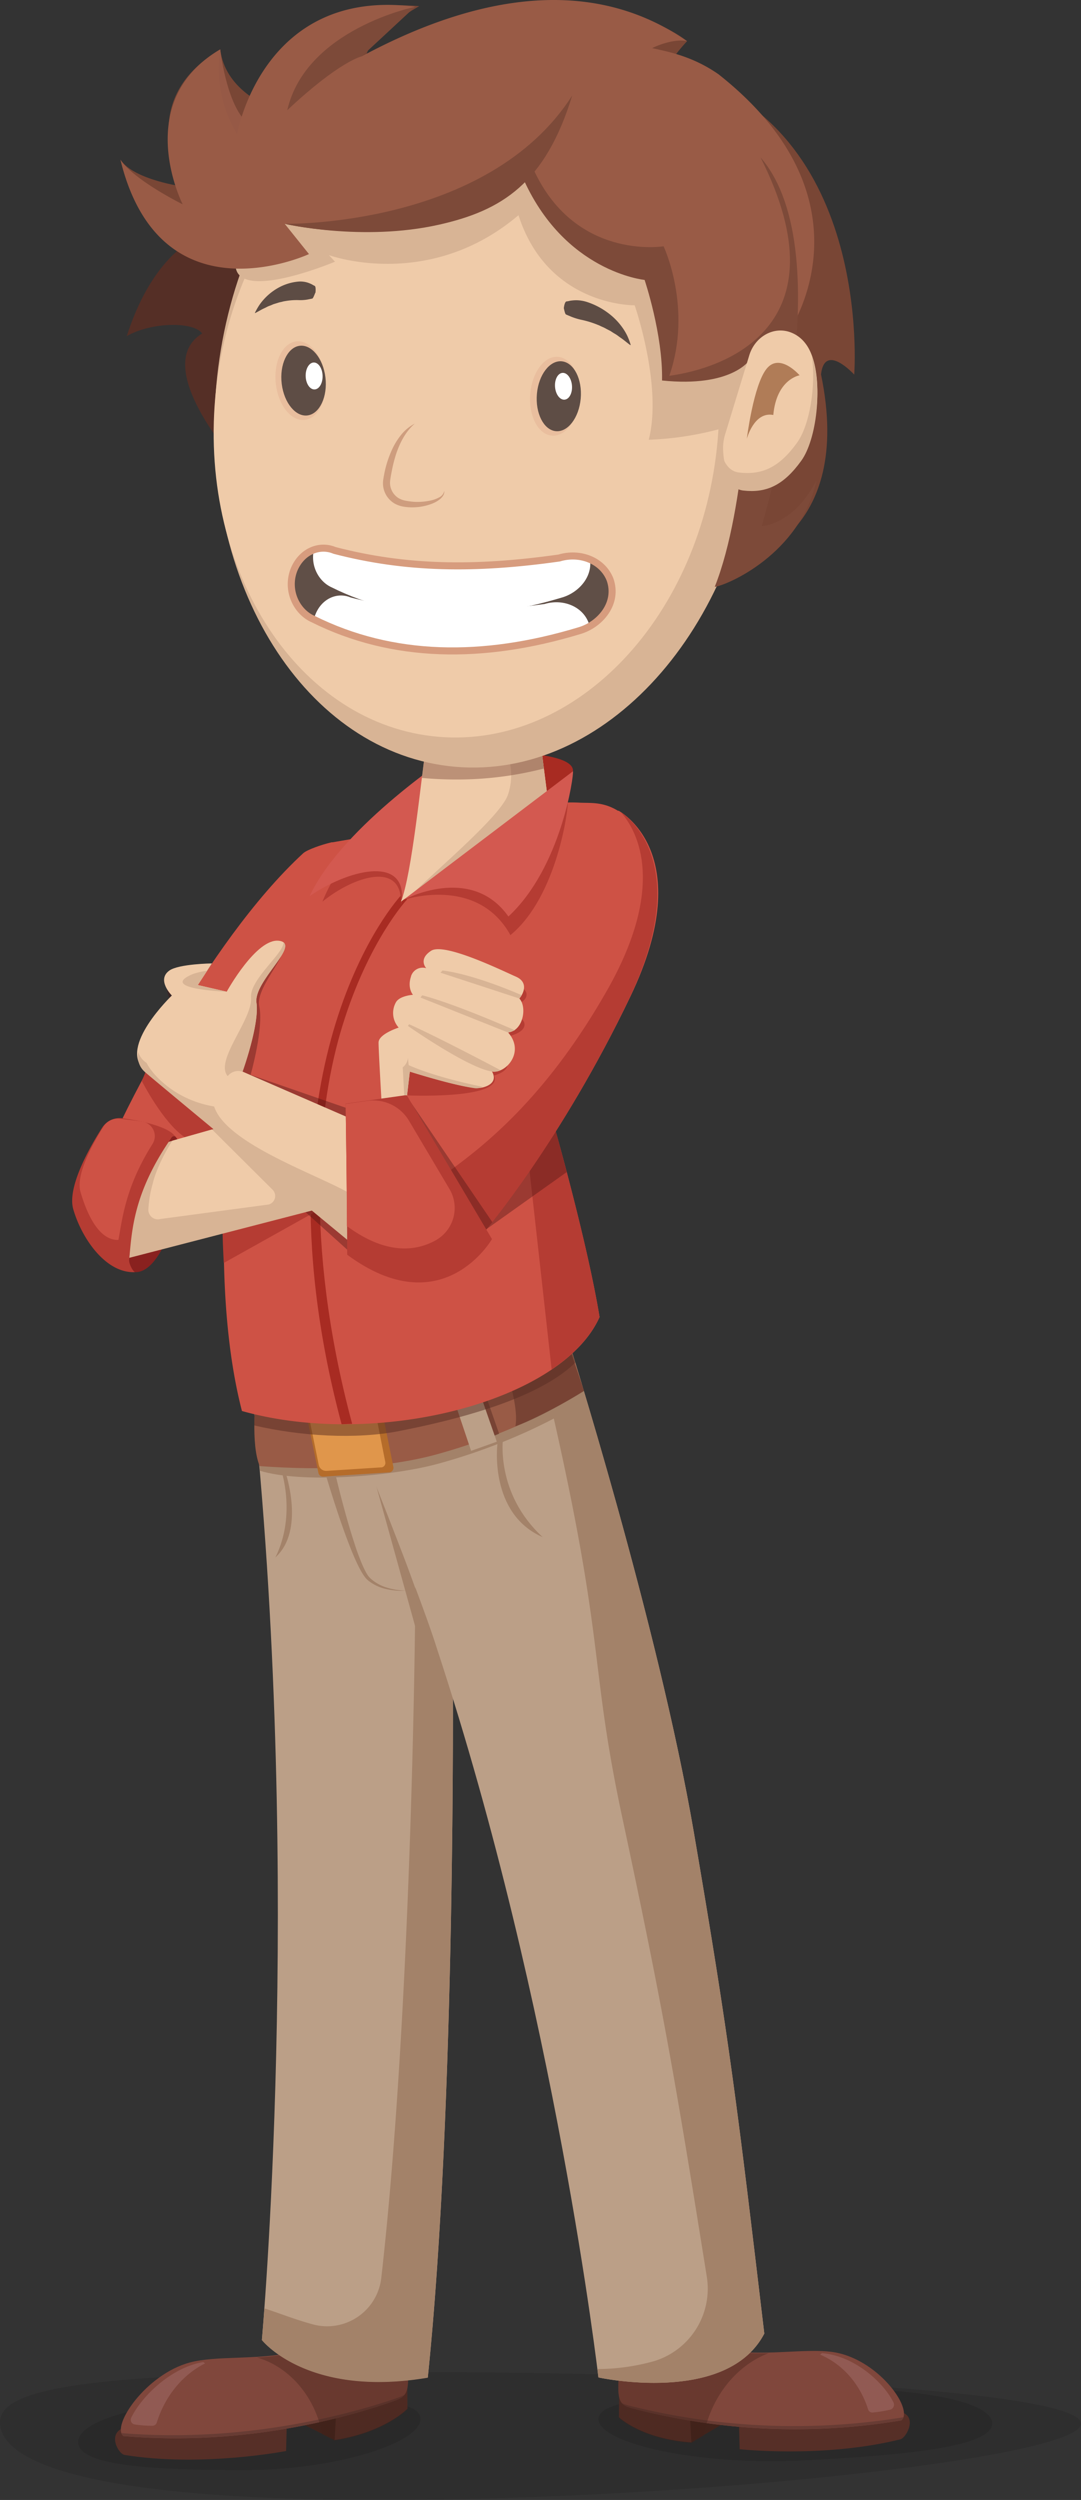 <svg xmlns="http://www.w3.org/2000/svg" xmlns:xlink="http://www.w3.org/1999/xlink" width="460.46" height="1064.39" viewBox="0 0 460.46 1064.39">
  <rect x="0" y="0" width="460.46" height="1064.39" fill="#333333" stroke="none"/>
  <defs>
    <style>
      .cls-1, .cls-37 {
        fill: none;
      }

      .cls-2 {
        opacity: 0.1;
      }

      .cls-12, .cls-18, .cls-2, .cls-23, .cls-30, .cls-7 {
        isolation: isolate;
      }

      .cls-3 {
        fill: #562f27;
      }

      .cls-4, .cls-7 {
        fill: #41231b;
      }

      .cls-5 {
        fill: #80473c;
      }

      .cls-6 {
        fill: #683c34;
      }

      .cls-7 {
        opacity: 0.36;
      }

      .cls-8 {
        fill: #915a53;
      }

      .cls-9 {
        fill: #bb9f87;
      }

      .cls-10 {
        fill: #a38269;
      }

      .cls-11 {
        fill: #995b46;
      }

      .cls-12 {
        fill: #562c21;
        opacity: 0.49;
      }

      .cls-13 {
        fill: #b56c2a;
      }

      .cls-14 {
        fill: #a82b22;
      }

      .cls-15 {
        fill: #e0964b;
      }

      .cls-16 {
        fill: #ce5245;
      }

      .cls-17 {
        fill: #b53c33;
      }

      .cls-18 {
        fill: #441211;
        opacity: 0.37;
      }

      .cls-19 {
        fill: #89211f;
      }

      .cls-20 {
        fill: #efcba9;
      }

      .cls-21 {
        fill: #d8b495;
      }

      .cls-22 {
        fill: #d35950;
      }

      .cls-23 {
        fill: #7c4838;
        opacity: 0.44;
      }

      .cls-24 {
        fill: #794635;
      }

      .cls-25 {
        fill: #965946;
      }

      .cls-26 {
        fill: #552f26;
      }

      .cls-27 {
        fill: #5d4c44;
      }

      .cls-28 {
        opacity: 0.47;
      }

      .cls-29 {
        fill: #a86b4f;
      }

      .cls-30 {
        fill: #db9b7f;
        opacity: 0.25;
      }

      .cls-31 {
        fill: #5e4d45;
      }

      .cls-32 {
        fill: #fff;
      }

      .cls-33 {
        fill: #7d4a39;
      }

      .cls-34 {
        fill: #b07c57;
      }

      .cls-35 {
        fill: #604f47;
      }

      .cls-36 {
        clip-path: url(#clip-path);
      }

      .cls-37 {
        stroke: #d79c7e;
        stroke-miterlimit: 10;
        stroke-width: 3px;
      }
    </style>
    <clipPath id="clip-path">
      <path class="cls-1" d="M133.4,264.2c33.72,16.82,72.14,17.4,113.39,4.92,8.78-2.56,16.62-11.62,13.07-21.76h0c-3.24-8.23-12.91-11.84-21.69-9.18-36.1,5.1-65.41,4.63-95.63-3.22-6.65-2.81-14.28.59-17.37,8.36h0C121.88,252,126.31,261.11,133.4,264.2Z"/>
    </clipPath>
  </defs>
  <title>Папа Dad TētisРесурс 1</title>
  <g id="Слой_2" data-name="Слой 2">
    <g id="Слой_1-2" data-name="Слой 1">
      <path class="cls-2" d="M460.46,1031.89c0,14.36-163.42,32.5-297.91,32.5S0,1045.75,0,1031.39s35.48-21.5,170-21.5S460.46,1017.53,460.46,1031.89Z"/>
      <path class="cls-2" d="M33.28,1039.76c0,10,30.89,11.92,70.63,11.92s75.21-11.72,75.21-21.76-34.15-8.33-73.89-8.33S33.28,1029.72,33.28,1039.76Z"/>
      <path class="cls-2" d="M422.67,1031.55c.5,10-34.83,13.68-80.41,16s-86.86-7.37-87.36-17.39,38.75-10.29,84.33-12.58S422.12,1021.53,422.67,1031.55Z"/>
      <path class="cls-3" d="M173.54,1025.55s-9.53,10-31,13.33c-2.74-1.75-.33-13-.33-13l31.3-10.83Z"/>
      <polygon class="cls-4" points="126.54 1030.88 142.54 1038.88 143.54 1020.55 126.54 1030.88"/>
      <path class="cls-3" d="M122.2,1030.21l-.33,13.33s-35.87,7-68.87,1.67c-2.71-.58-7.53-9.4.17-11.71C64.18,1019.77,122.2,1030.21,122.2,1030.21Z"/>
      <path class="cls-5" d="M173.54,996.88l.22,13.5c.41,8.5-1,10.09-5.78,11.8-18.08,6.43-62.85,19.63-115.44,15-5.24-4.37,9.67-26.33,28.33-31.33,11.1-3,29-1,43.67-4.33S170.54,985.55,173.54,996.88Z"/>
      <path class="cls-6" d="M169.46,1020.85a16,16,0,0,0,2.84-1.24,9.2,9.2,0,0,1-4.32,2.57c-18.08,6.43-62.85,19.63-115.44,15a2.76,2.76,0,0,1-.83-1.27C105.37,1040.34,151,1027.25,169.46,1020.85Z"/>
      <path class="cls-7" d="M109.44,1003.72a95.82,95.82,0,0,0,15.09-1.92c14.67-3.33,46-16,49-4.67l.22,13.5a27.16,27.16,0,0,1-.25,6.43v8.74s-9.53,10-31,13.33l-5.22-2.61C134.28,1020.49,123.4,1007.75,109.44,1003.72Z"/>
      <path class="cls-8" d="M83.7,1006.3c.91-.24,1.87-.45,2.87-.63l.82.56c-9.56,4.78-17.06,13.88-20.58,25.11a2,2,0,0,1-1.93,1.46h0a49.91,49.91,0,0,1-7.43-.55,2,2,0,0,1-1.74-2.23,1.88,1.88,0,0,1,.2-.66C59.88,1021.12,71,1009.73,83.7,1006.3Z"/>
      <path class="cls-3" d="M263.67,1029.19s9.48,9.19,30.83,10.68c2.72-2,.33-13,.33-13l-31.13-8.16Z"/>
      <polygon class="cls-4" points="310.42 1030.51 294.5 1039.87 293.51 1021.63 310.42 1030.51"/>
      <path class="cls-3" d="M314.73,1029.47l.33,13.3s35.68,3.93,68.5-4.22c2.69-.81,7.49-10-.17-11.69C372.44,1014,314.73,1029.47,314.73,1029.47Z"/>
      <path class="cls-5" d="M263.67,1000.52l-.22,13.49c-.41,8.54,1,10,5.75,11.31A273.64,273.64,0,0,0,384,1030.49c5.21-4.82-9.62-25.51-28.18-28.91-11-2-28.85,1.48-43.43-.6S266.65,988.93,263.67,1000.52Z"/>
      <path class="cls-6" d="M267.72,1024.14a14.78,14.78,0,0,1-2.82-1c.93,1.09,2.32,1.66,4.3,2.2A273.64,273.64,0,0,0,384,1030.51a3.16,3.16,0,0,0,.83-1.35A288.25,288.25,0,0,1,267.72,1024.14Z"/>
      <path class="cls-7" d="M327.42,1001.89a91.67,91.67,0,0,1-15-.63c-14.59-2.08-45.75-12.07-48.74-.48l-.22,13.52a27,27,0,0,0,.25,6.41v8.74s9.48,9.19,30.83,10.68l5.2-3.06C302.72,1020.77,313.54,1007.11,327.42,1001.89Z"/>
      <path class="cls-8" d="M353,1002.26c-.91-.17-1.86-.29-2.86-.39l-.82.63c9.51,4,17,12.42,20.47,23.35a1.83,1.83,0,0,0,1.92,1.3h0a52.66,52.66,0,0,0,7.39-1.19,2.21,2.21,0,0,0,1.65-2.66,1.93,1.93,0,0,0-.11-.34C376.72,1015,365.75,1004.6,353,1002.26Z"/>
      <path class="cls-9" d="M192.89,712.88s1.33,184-10.67,299.33c-51.33,8.67-70.67-16-70.67-16s17.33-191.33-3.33-396c15-13.19,82,7.33,82,7.33Z"/>
      <polygon class="cls-10" points="179 700.21 157 620.88 178.34 680.21 179 700.21"/>
      <path class="cls-10" d="M133.41,989.66a23.21,23.21,0,0,0,28.37-16.48,23.55,23.55,0,0,0,.63-3.33c13.16-115.62,14.43-283.42,14.43-283.42l.6-82.3c7.68,2,12.76,3.54,12.76,3.54L192.89,713s1.33,184-10.67,299.33c-51.33,8.67-70.67-16-70.67-16s.43-4.73,1.07-13.49C118,984.47,125.22,987.45,133.41,989.66Z"/>
      <path class="cls-10" d="M138.57,627.22c1.56,5.3,3.21,10.54,4.94,15.77s3.55,10.43,5.57,15.56c1,2.57,2.08,5.12,3.28,7.62a41.29,41.29,0,0,0,2,3.7,19.19,19.19,0,0,0,1.22,1.77,8.39,8.39,0,0,0,.75.83c.28.25.54.48.82.7a19.13,19.13,0,0,0,7.64,3.45,28.79,28.79,0,0,0,8.23.59A28.32,28.32,0,0,1,165,676a18.05,18.05,0,0,1-7-3.8c-.24-.22-.47-.46-.7-.69a8.07,8.07,0,0,1-.58-.73,15.82,15.82,0,0,1-1-1.68c-.63-1.17-1.18-2.41-1.71-3.65-1-2.5-2-5.07-2.81-7.66-1.72-5.18-3.23-10.43-4.67-15.71s-2.78-10.59-4-15.89Z"/>
      <path class="cls-9" d="M241.56,568.88s38.67,122,54,211.33,18.67,118,30,213.33c-16,30.67-70.67,18.67-70.67,18.67s-18-156-68.67-310c-8.65-27.75-43.33-112.67-43.33-112.67Z"/>
      <path class="cls-10" d="M249.67,596S225.25,612.6,187,623.1c-21.24,5.82-58.94,8.42-76.27,3.09-.83-12-.67-26-.67-26l133.22-22.64Z"/>
      <path class="cls-10" d="M278.77,1005.23a32.26,32.26,0,0,0,22.28-36c-13.16-82-18.2-112.19-36-195.48-15.44-72.2-5.37-72.85-37.37-204.85h13.89s38.67,122,54,211.33,18.67,118,30,213.33c-16,30.67-70.67,18.67-70.67,18.67s-.14-1.24-.44-3.59A89.64,89.64,0,0,0,278.77,1005.23Z"/>
      <path class="cls-11" d="M248.67,592.13S224.25,608.71,186,619.21c-21.24,5.82-47.89,7-75.36,5-4-9.33-1.58-30-1.58-30l133.22-22.66Z"/>
      <polygon class="cls-12" points="205.89 591.17 212.61 610.45 201.61 615.12 194.56 593.17 205.89 591.17"/>
      <path class="cls-12" d="M242.12,572.92l6.72,19.28S231.55,603,219.55,607.26c1.5-8.37-3.87-23.5-3.87-23.5Z"/>
      <polygon class="cls-9" points="204.89 594.55 211.61 613.82 200.67 617.71 193.56 596.55 204.89 594.55"/>
      <path class="cls-13" d="M163.56,604.69l4,19.85a2,2,0,0,1-1.57,2.35h-.27l-28,1.8a2,2,0,0,1-2.09-1.6L131,604.43a2,2,0,0,1,1.56-2.36,1.6,1.6,0,0,1,.44,0l28.65,1A2,2,0,0,1,163.56,604.69Z"/>
      <path class="cls-14" d="M244.06,328.38c.83-10.5-50.17-8.17-50.17-8.17s-29,29.5-29.17,30.17,4.83,25.17,4.83,25.17l2.17,7.67S242.26,351,244.06,328.38Z"/>
      <path class="cls-10" d="M211.88,614.84l2.4-2.54s-3.43,23.45,16.9,42.16C208.12,644.42,211.88,614.84,211.88,614.84Z"/>
      <path class="cls-10" d="M121.59,626.83,119.52,625s7,19.55-2.21,38.07C130.12,651.56,121.59,626.83,121.59,626.83Z"/>
      <path class="cls-15" d="M160.43,603.82l3.69,18.65a1.93,1.93,0,0,1-1.51,2.28h-.27l-23.22,1.49a3.22,3.22,0,0,1-3.36-2.57l-4.25-20.92Z"/>
      <path class="cls-12" d="M242.22,571.55l2.86,8.58c-12.83,12.5-38.71,22-74.91,29.13-18.59,3.69-42.34,2.2-61.93-2.38.58-9.17.75-12.67.75-12.67Z"/>
      <path class="cls-16" d="M239.42,341.76a67.66,67.66,0,0,1,7.8,0c5,.18,10.32-.38,16.88,4,2.91,3.87-32.88,116.49-32.88,116.49s18,61,24.17,98.5c-16,36-94.83,56.17-152.33,40-20.39-78.83,5.83-203,5.83-203l32-39Z"/>
      <path class="cls-17" d="M255.39,560.71c-3.74,8.39-10.9,15.92-20.41,22.34l-9.31-83.57-1-31.35,8.2-.22C237.46,483.91,250.36,530.13,255.39,560.71Z"/>
      <polygon class="cls-18" points="236.67 481.21 241.42 499.01 206.89 523.55 236.67 481.21"/>
      <path class="cls-16" d="M263.42,345.13s34.47,17.75,5.14,79.08-61.67,99.33-61.67,99.33l-32.67-55.66,21-56.67,34-23Z"/>
      <path class="cls-17" d="M258.67,421.51c24.79-43.67,13.51-67,5.75-75.76,5.8,3.86,29.65,24.94,3.64,79.33-29.33,61.33-61.67,99.33-61.67,99.33l-15.22-25.67C209.17,485.76,234.18,464.64,258.67,421.51Z"/>
      <path class="cls-17" d="M210.8,459.38c-.12,8.64-37.44,7-37.44,7l1.22-13.75S211,451,210.8,459.38Z"/>
      <path class="cls-17" d="M216.17,453.26c-.12,8.64-37.44,7-37.44,7L180,446.51S216.29,444.88,216.17,453.26Z"/>
      <path class="cls-17" d="M223.42,436.26c-.12,8.64-37.44,7-37.44,7l1.22-13.75S223.54,427.88,223.42,436.26Z"/>
      <path class="cls-17" d="M224.3,423.51c-.12,8.64-37.44,7-37.44,7l1.26-13.75S224.42,415.13,224.3,423.51Z"/>
      <path class="cls-14" d="M145.5,606.38l4.5-.17c-21.08-78.76-14.36-136.29-4.13-169.51,11.07-36,27.34-53.56,27.5-53.73l-2.25-2.09c-.68.72-16.83,18.15-28.13,54.72C132.62,469.23,124.2,526.8,145.5,606.38Z"/>
      <path class="cls-16" d="M129.22,363.21C86.55,402.54,50.89,478.88,50.89,478.88l36,16.33L143.41,363.4c1-2.25-.14-5.25-2.52-4.69C136.85,359.67,131,361.72,129.22,363.21Z"/>
      <path class="cls-17" d="M133.5,516.38,95.33,537.71s-1-16.5-.33-22.17,37-4,37-4Z"/>
      <path class="cls-19" d="M57.5,541.63c15.22.68,26.36-51.58,16.39-58.42s-31,27.17-31,27.17S49,541.25,57.5,541.63Z"/>
      <path class="cls-18" d="M155.63,474.54l-48.87-16.93s5.68-20.12,3.67-29.15,17-25.91,7.49-26.49-20.23,22.88-20.23,22.88L85.43,423S77,414.78,73.2,417.88c-5.3,4.3,1.78,10.36,1.78,10.36s-20.86,23.25-9,31.86,85.07,74.8,85.07,74.8Z"/>
      <path class="cls-17" d="M60.42,460.26s9,17.75,18.38,24,29.38-4,29.38-4L80,450.13,62.7,454.76Z"/>
      <path class="cls-20" d="M151.56,477.21l-48.33-21s7.33-20,6-29.33,19.33-25,9.67-26.33-22.33,21.67-22.33,21.67l-12.3-2.83,6-9.21s-14,.19-18.07,3c-5.72,4,1,10.67,1,10.67s-23,22-11.67,31.67,87.67,72.67,87.67,72.67Z"/>
      <path class="cls-21" d="M62.47,452.57c1.7,3.72,11,15.56,28.74,18.53,5.37,16.44,46.51,29.75,59.26,37.89l-.93,20.22s-76.33-63-87.67-72.67c-2.74-2.34-3.46-5.4-3-8.7A8.55,8.55,0,0,0,62.47,452.57Z"/>
      <path class="cls-21" d="M109.26,427c1.21,8.5-4.85,26.29-5.93,29.33A5.59,5.59,0,0,0,97,458.17c-5.74-6.57,10.64-24.06,9.93-33.47-.57-7.66,13.71-18.54,13.84-23.38C125.18,404.67,108.05,418.48,109.26,427Z"/>
      <path class="cls-17" d="M190,322.55s-14,43.79-19.25,62.67c1-19-20.1-12.17-33.41-1.33C149.37,353.55,190,322.55,190,322.55Z"/>
      <path class="cls-21" d="M71.42,486.26l20.14-5.71,42,34.67L55,535.55s1-16.62,3.67-27.29S71.42,486.26,71.42,486.26Z"/>
      <path class="cls-20" d="M221.22,425.13c1.73-2,4.08-6.92-1.5-9.33-5.28-2.29-30.42-14.67-36.08-11s-2.08,7.42-2.08,7.42a5.2,5.2,0,0,0-6.49,3.46h0v.08c-1.67,5,.84,7.79.84,7.79s-5.83.35-7.34,3.33a9.3,9.3,0,0,0,1.25,10.63s-8.57,2.71-8.57,6.38,1.33,26,1.33,26l10.67-2.33,1.33-11.33s21.54,6.8,29,7c2.3.06,9-1.67,6-7,5.92.92,14.17-8.33,6.83-16.67C222.81,439,224.64,428.8,221.22,425.13Z"/>
      <path class="cls-22" d="M193.89,320.21s-16.47,43.8-22.67,62.67c1.2-19-23.67-12.17-39.33-1.33C146.06,351.21,193.89,320.21,193.89,320.21Z"/>
      <path class="cls-20" d="M230.22,315.88l3.33,26s-60,39.75-62.76,42c4.63-11.5,8.54-51.67,11.21-70.67S230.22,315.88,230.22,315.88Z"/>
      <path class="cls-21" d="M216.17,338.88c1.7-4.12,6-22.75-14.25-28.5,8.2,2.82,28.3,5.5,28.3,5.5l3.33,26s-42.87,28.4-57.8,38.55C188.12,368.46,212.45,347.91,216.17,338.88Z"/>
      <path class="cls-23" d="M194.17,331.88c-4.94,0-9.76-.24-14.46-.67.84-6.83,1.61-13.12,2.29-18,2.67-19,48.22,2.67,48.22,2.67l1.45,11.32A147.77,147.77,0,0,1,194.17,331.88Z"/>
      <path class="cls-24" d="M316.05,239.14s48-10.73,33.67-79.73c1.53-13.79,14.14.08,14.14.08s8.56-109.72-79.53-130.3c1.51-4.51,8.33-11.65,8.33-11.65s-45.54-38.69-136.79,6.2c1.45-4.24,4.49-10.52,22.7-21.14C113.79-2.24,113,44.6,113,44.6S95.83,37.82,93.82,21.08C55.67,43.56,78.7,79.56,78.7,79.56S57.12,76.78,51.31,68c16.93,69.69,82.11,39.85,82.11,39.85L123.12,95s63,15.17,101.27-20.1c17.56,40.64,55.15,42.38,55.15,42.38L283,164.45l36.14-22.24-1.75,91.27Z"/>
      <path class="cls-25" d="M93.82,21.08S80.27,37.54,114.41,91.77c-11.16-29.82-3-33.08-9.91-40.24C96.23,43,93.82,21.08,93.82,21.08Z"/>
      <path class="cls-26" d="M96,96.79s-27.43.92-42,46.3c10.52-6,28.33-6.28,32.13-1.12-22.39,13.76,14.14,54.51,14.14,54.51L213.58,85Z"/>
      <path class="cls-21" d="M92.12,164.26C84.66,248.44,130.26,321,194,326.47S315.38,268,322.85,183.83,284.72,27,221,21.62,99.6,80.08,92.12,164.26Z"/>
      <path class="cls-20" d="M91.69,169.21c-6.63,74.78,35.91,139.46,95,144.48s112.42-51.54,119-126.32-35.91-139.46-95-144.48S98.33,94.44,91.69,169.21Z"/>
      <path class="cls-27" d="M240.19,131c.31-2.22.83-2.69,1.24-2.68a8,8,0,0,0,1.28-.25,18.18,18.18,0,0,1,2.55-.24,15.44,15.44,0,0,1,4.91.79,30.67,30.67,0,0,1,8.51,4.38A27.76,27.76,0,0,1,265,139.3a24.34,24.34,0,0,1,2.18,3.64,27.42,27.42,0,0,1,1.45,3.85.1.1,0,0,1-.06.13h0a.21.21,0,0,1-.11,0h0c-1.2-.87-2.25-1.77-3.36-2.6-.57-.41-1.15-.79-1.69-1.2a13.37,13.37,0,0,0-1.69-1.12c-.59-.34-1.13-.72-1.68-1.07l-1.78-.92a15.13,15.13,0,0,0-1.76-.87c-.61-.25-1.15-.58-1.77-.79a41,41,0,0,0-7.27-2.23,26.43,26.43,0,0,1-3.59-1.07c-.59-.21-1.19-.5-1.79-.73l-.91-.39c-.3-.12-.53-.51-1-2.71h0A.61.61,0,0,1,240.19,131Z"/>
      <g class="cls-28">
        <path class="cls-29" d="M189.25,209a3.25,3.25,0,0,1-.42,1.9,5.94,5.94,0,0,1-1.3,1.53,12.59,12.59,0,0,1-3.44,2,23.32,23.32,0,0,1-7.74,1.57,21.38,21.38,0,0,1-4-.22,11.94,11.94,0,0,1-4.07-1.28,10,10,0,0,1-5.14-9.21,10,10,0,0,1,.11-1.1l.16-1c.23-1.28.47-2.55.79-3.81a45.58,45.58,0,0,1,2.53-7.38,30.09,30.09,0,0,1,4-6.7,18.51,18.51,0,0,1,5.94-4.94c-3.87,3.38-6.17,7.87-7.8,12.51A58.11,58.11,0,0,0,167,200c-.25,1.21-.49,2.43-.67,3.65l-.14.92c0,.26-.06.53-.06.79a7.76,7.76,0,0,0,3.57,6.68,9.21,9.21,0,0,0,3.09,1.14,28.59,28.59,0,0,0,3.57.47,26.11,26.11,0,0,0,7.27-.6,12.91,12.91,0,0,0,3.4-1.27A4,4,0,0,0,189.25,209Z"/>
      </g>
      <path class="cls-27" d="M134.38,124.57c.21-2.22-.1-2.8-.42-2.89a8.78,8.78,0,0,1-1-.55,13,13,0,0,0-2-.83,10.41,10.41,0,0,0-4-.4,21.55,21.55,0,0,0-7.64,2.22,24.09,24.09,0,0,0-8.78,7.65,29,29,0,0,0-1.94,3.38.12.12,0,0,0,0,.14.14.14,0,0,0,.09,0h0c1.13-.56,2.15-1.18,3.19-1.72.53-.26,1.07-.49,1.58-.76a9.13,9.13,0,0,1,1.57-.69c.54-.19,1-.43,1.55-.64l1.58-.48a10.69,10.69,0,0,1,1.57-.42c.53-.1,1-.29,1.56-.35a27.52,27.52,0,0,1,6.21-.44,18.43,18.43,0,0,0,3.06-.19c.51-.06,1-.2,1.57-.29.27-.06.53-.12.8-.16s.53-.37,1.32-2.4h0A1,1,0,0,0,134.38,124.57Z"/>
      <path class="cls-30" d="M117.51,163.59c1.11,9.22,6.71,16,12.5,15.16s9.59-9,8.49-18.22-6.71-16-12.5-15.16S116.4,154.37,117.51,163.59Z"/>
      <path class="cls-31" d="M120,163.41c1,8.18,6,14.2,11.09,13.45s8.51-8,7.53-16.17-6-14.2-11.09-13.45S119,155.23,120,163.41Z"/>
      <path class="cls-32" d="M130.2,160.13c.08,3.17,1.76,5.71,3.75,5.68s3.54-2.62,3.46-5.79-1.76-5.71-3.75-5.68S130.12,157,130.2,160.13Z"/>
      <path class="cls-21" d="M326.62,156.94S356.54,78.75,308.2,45.52c-11.35-7.91-22.25-9.73-28.32-11.15,2.82-1.47,10-4.08,14.87-2.94C257.57,5.48,210.12,8.92,156.12,38c1.49-4.24-53,33.07-53,33.07s.78,30.52-5,21.76c-1.68,7,2.3,11.09,3,15.17-7.67,24.17,41.57,3.42,41.57,3.42l-2.57-2.8s42.38,15.56,80.74-17c12.5,39,49.48,38.36,49.48,38.36s11.9,34.25,6,57.25A134.71,134.71,0,0,0,308,182.26C320,178.85,326.62,156.94,326.62,156.94Z"/>
      <path class="cls-30" d="M225.86,167.58c-.82,9.26,3.24,17.26,9.06,17.88s11.2-6.38,12-15.64-3.24-17.26-9.06-17.88S226.68,158.32,225.86,167.58Z"/>
      <path class="cls-31" d="M228.7,167.71c-.72,8.21,2.88,15.31,8,15.86s9.93-5.66,10.66-13.87-2.88-15.31-8-15.86S229.42,159.49,228.7,167.71Z"/>
      <path class="cls-32" d="M236.41,164.53c.17,3.15,1.93,5.68,3.93,5.64s3.48-2.62,3.31-5.78-1.93-5.68-3.93-5.64S236.24,161.38,236.41,164.53Z"/>
      <path class="cls-11" d="M336,141.21s38.58-55.48-29.92-109.57C294.77,23.73,284,21.91,277.8,20.49c2.82-1.47,10-4.08,14.87-2.94C255.48-8.41,208-5,154.06,24c1.45-4.24,4.49-10.52,22.7-21.14C111.76-5.58,101,57.11,101,57.11A53.79,53.79,0,0,1,93.82,21c-38.15,22.48-16,66-16,66S57.12,76.76,51.31,68c16.94,69.69,80.3,40.18,80.3,40.18l-10.34-12.9s63,15.17,101.27-20.1c17.57,40.64,55.15,42.38,55.15,42.38S288,142.63,284,160.84C296,167.89,336,141.21,336,141.21Z"/>
      <path class="cls-33" d="M324.45,224s35.14-115.77-.5-157c36.48,72.36-16,89.93-38.85,93,10-28.79-2.44-55.14-2.44-55.14s-38.52,6.38-56.08-34.26c-2.42-3.61-5,3.27-4.07,4.58,17.57,40.64,52.06,44,52.06,44S282.41,142.37,282,162c29.65,3.07,37.26-8.67,37.26-8.67s-1.09,62.08-14.81,96.53c4.92-.59,36.32-13.63,43.41-45.5C338.06,223.61,324.45,224,324.45,224Z"/>
      <path class="cls-20" d="M308.86,185l10.31-33.75c2.3-7.52,9.73-12.17,16.86-10a14,14,0,0,1,6.86,4.74c8.37,10.28,6,38.23-1.6,48.42s-14.9,13.39-24.74,12.3c-6.85-.76-8.29-9.68-8.53-15A19.78,19.78,0,0,1,308.86,185Z"/>
      <path class="cls-34" d="M340.59,159.79s-8.36-9.73-14-2.85-8.48,29.9-8.48,29.9,3.07-11.77,11.28-10.15C330.79,161.35,340.59,159.79,340.59,159.79Z"/>
      <path class="cls-21" d="M314.78,201.18c9.84,1.14,17.15-2.17,24.74-12.69,5.35-7.42,8.1-24,6.31-36.8,4.65,12.93,2,35.44-4.51,44.47-7.59,10.52-14.9,13.83-24.74,12.69-6-.69-7.84-7.8-8.38-13.26C309.47,198.49,311.51,200.8,314.78,201.18Z"/>
      <path class="cls-33" d="M121.27,95.29S207.76,97,243.75,40.65c-11.52,37.53-30.08,49-56.7,55C154.37,103,121.27,95.29,121.27,95.29Z"/>
      <path class="cls-33" d="M176.76,2.92s-46.43,9.43-54.4,44C144.67,26,154.06,24,154.06,24Z"/>
      <path class="cls-35" d="M133.4,264.2c33.72,16.82,72.14,17.4,113.39,4.92,8.78-2.56,16.62-11.62,13.07-21.76h0c-3.24-8.23-12.91-11.84-21.69-9.18-36.1,5.1-65.41,4.63-95.63-3.22-6.65-2.81-14.28.59-17.37,8.36h0C121.88,252,126.31,261.11,133.4,264.2Z"/>
      <g class="cls-36">
        <g>
          <path class="cls-32" d="M141.4,250.13c29.11,14.51,62.34,15,98,4.26,7.59-2.21,14.36-10,11.3-18.8h0c-2.8-7.11-11.15-10.23-18.74-7.93-31.19,4.41-56.53,4-82.64-2.78-5.75-2.43-12.34.51-15,7.22h0C131.45,239.56,135.28,247.47,141.4,250.13Z"/>
          <path class="cls-32" d="M141.4,279.63c29.11,14.51,62.34,15,98,4.26,7.59-2.21,14.36-10,11.3-18.8h0C248,258,239.55,254.86,232,257.16c-31.19,4.41-56.53,4-82.64-2.78-5.75-2.43-12.34.51-15,7.22h0C131.45,269,135.28,277,141.4,279.63Z"/>
        </g>
      </g>
      <path class="cls-37" d="M133.4,263.59c33.72,16.8,72.14,17.43,113.39,4.93,8.78-2.56,16.62-11.62,13.07-21.76h0c-3.24-8.23-12.91-11.84-21.69-9.18-36.1,5.1-65.41,4.63-95.63-3.22-6.65-2.81-14.28.59-17.37,8.36h0C121.88,251.36,126.31,260.51,133.4,263.59Z"/>
      <path class="cls-17" d="M217.42,398.13c-14.29-25.76-45.7-14.92-45.7-14.92l70.11-41.58C242.23,343.28,237.59,381.56,217.42,398.13Z"/>
      <path class="cls-22" d="M216.56,390.21c-16-22.67-44.83-7-44.83-7l72.33-54.83C244.49,329.94,239.12,369.28,216.56,390.21Z"/>
      <polygon class="cls-18" points="174.79 469.01 209.73 520.35 206.62 524.13 174.79 469.01"/>
      <path class="cls-17" d="M209.56,527.55s-21,36.67-61.67,6.67c0-23-.67-64.33-.67-64.33l26-3.67Z"/>
      <path class="cls-16" d="M185.53,528.11c-8.34,4.6-21,6.28-37.77-6.1,0-18.58-.54-52-.54-52l9.31-1.31a17.69,17.69,0,0,1,17.71,8.51l17.2,29A15.76,15.76,0,0,1,186,527.83h0Z"/>
      <path class="cls-21" d="M188.48,413.19c13.88,1.69,33.75,10.53,33.75,10.53l-1,1.41-33.62-11C188.33,413.38,187.78,414,188.48,413.19Z"/>
      <path class="cls-21" d="M179.86,423.76c14.19,3.69,39.44,14.88,39.44,14.88l-2.8,1-37.38-14.92A7,7,0,0,1,179.86,423.76Z"/>
      <path class="cls-21" d="M174.27,436.09c12.89,5.74,38.9,19.54,38.9,19.54a5.59,5.59,0,0,1-3.61.58c-10.15-1.44-35.79-19.4-35.79-19.4A5.41,5.41,0,0,1,174.27,436.09Z"/>
      <path class="cls-21" d="M173.8,453.38c12.89,5.74,31.75,9.31,31.75,9.31a5.59,5.59,0,0,1-3.61.58c-10.15-1.44-28.2-7.27-28.2-7.27.49-.75-.29-1.54-.1-2.28A1,1,0,0,1,173.8,453.38Z"/>
      <path class="cls-21" d="M171.55,454.44l.63,11.81,1.19.13,1.2-10.17a31.77,31.77,0,0,1-.76-5.9A6.05,6.05,0,0,1,171.55,454.44Z"/>
      <path class="cls-21" d="M88.23,413.32a29.4,29.4,0,0,0-6.06,1.38c-15.29,6.44,14.39,7.52,14.39,7.52l-12.3-2.83Z"/>
      <path class="cls-20" d="M73.42,485.67l16.9-4.79,25.8,25.67a3.76,3.76,0,0,1-1.67,6.28L68.33,519a4.07,4.07,0,0,1-5-2.86,4,4,0,0,1-.12-1.46A49,49,0,0,1,65,504.14C67.12,495.18,73.42,485.67,73.42,485.67Z"/>
      <path class="cls-17" d="M74.59,483.88c-2.53-4.2-15.3-6.92-22.53-7.79a8.9,8.9,0,0,0-8.58,4.08c-5.22,8.2-15,25.31-12.26,34.71,3.67,12.67,14,27.33,26.28,26.75-1.08-.5-2.64-3.79-2.5-5.17,1.19-12,1.57-28,17.56-51.35C73,484.48,73.34,483.46,74.59,483.88Z"/>
      <path class="cls-16" d="M65,487A6.21,6.21,0,0,0,63,478.44a6,6,0,0,0-2.15-.85C57.53,477,54,476.7,51,476.34a7.12,7.12,0,0,0-6.88,3.27c-4.18,6.58-12,20.31-9.83,27.85,2.94,10.16,8.13,20.72,16.15,20.45C52.12,519,53.38,505.39,65,487Z"/>
      <line class="cls-1" x1="120.3" y1="1002.88" x2="113.42" y2="1004.13"/>
    </g>
  </g>
</svg>
